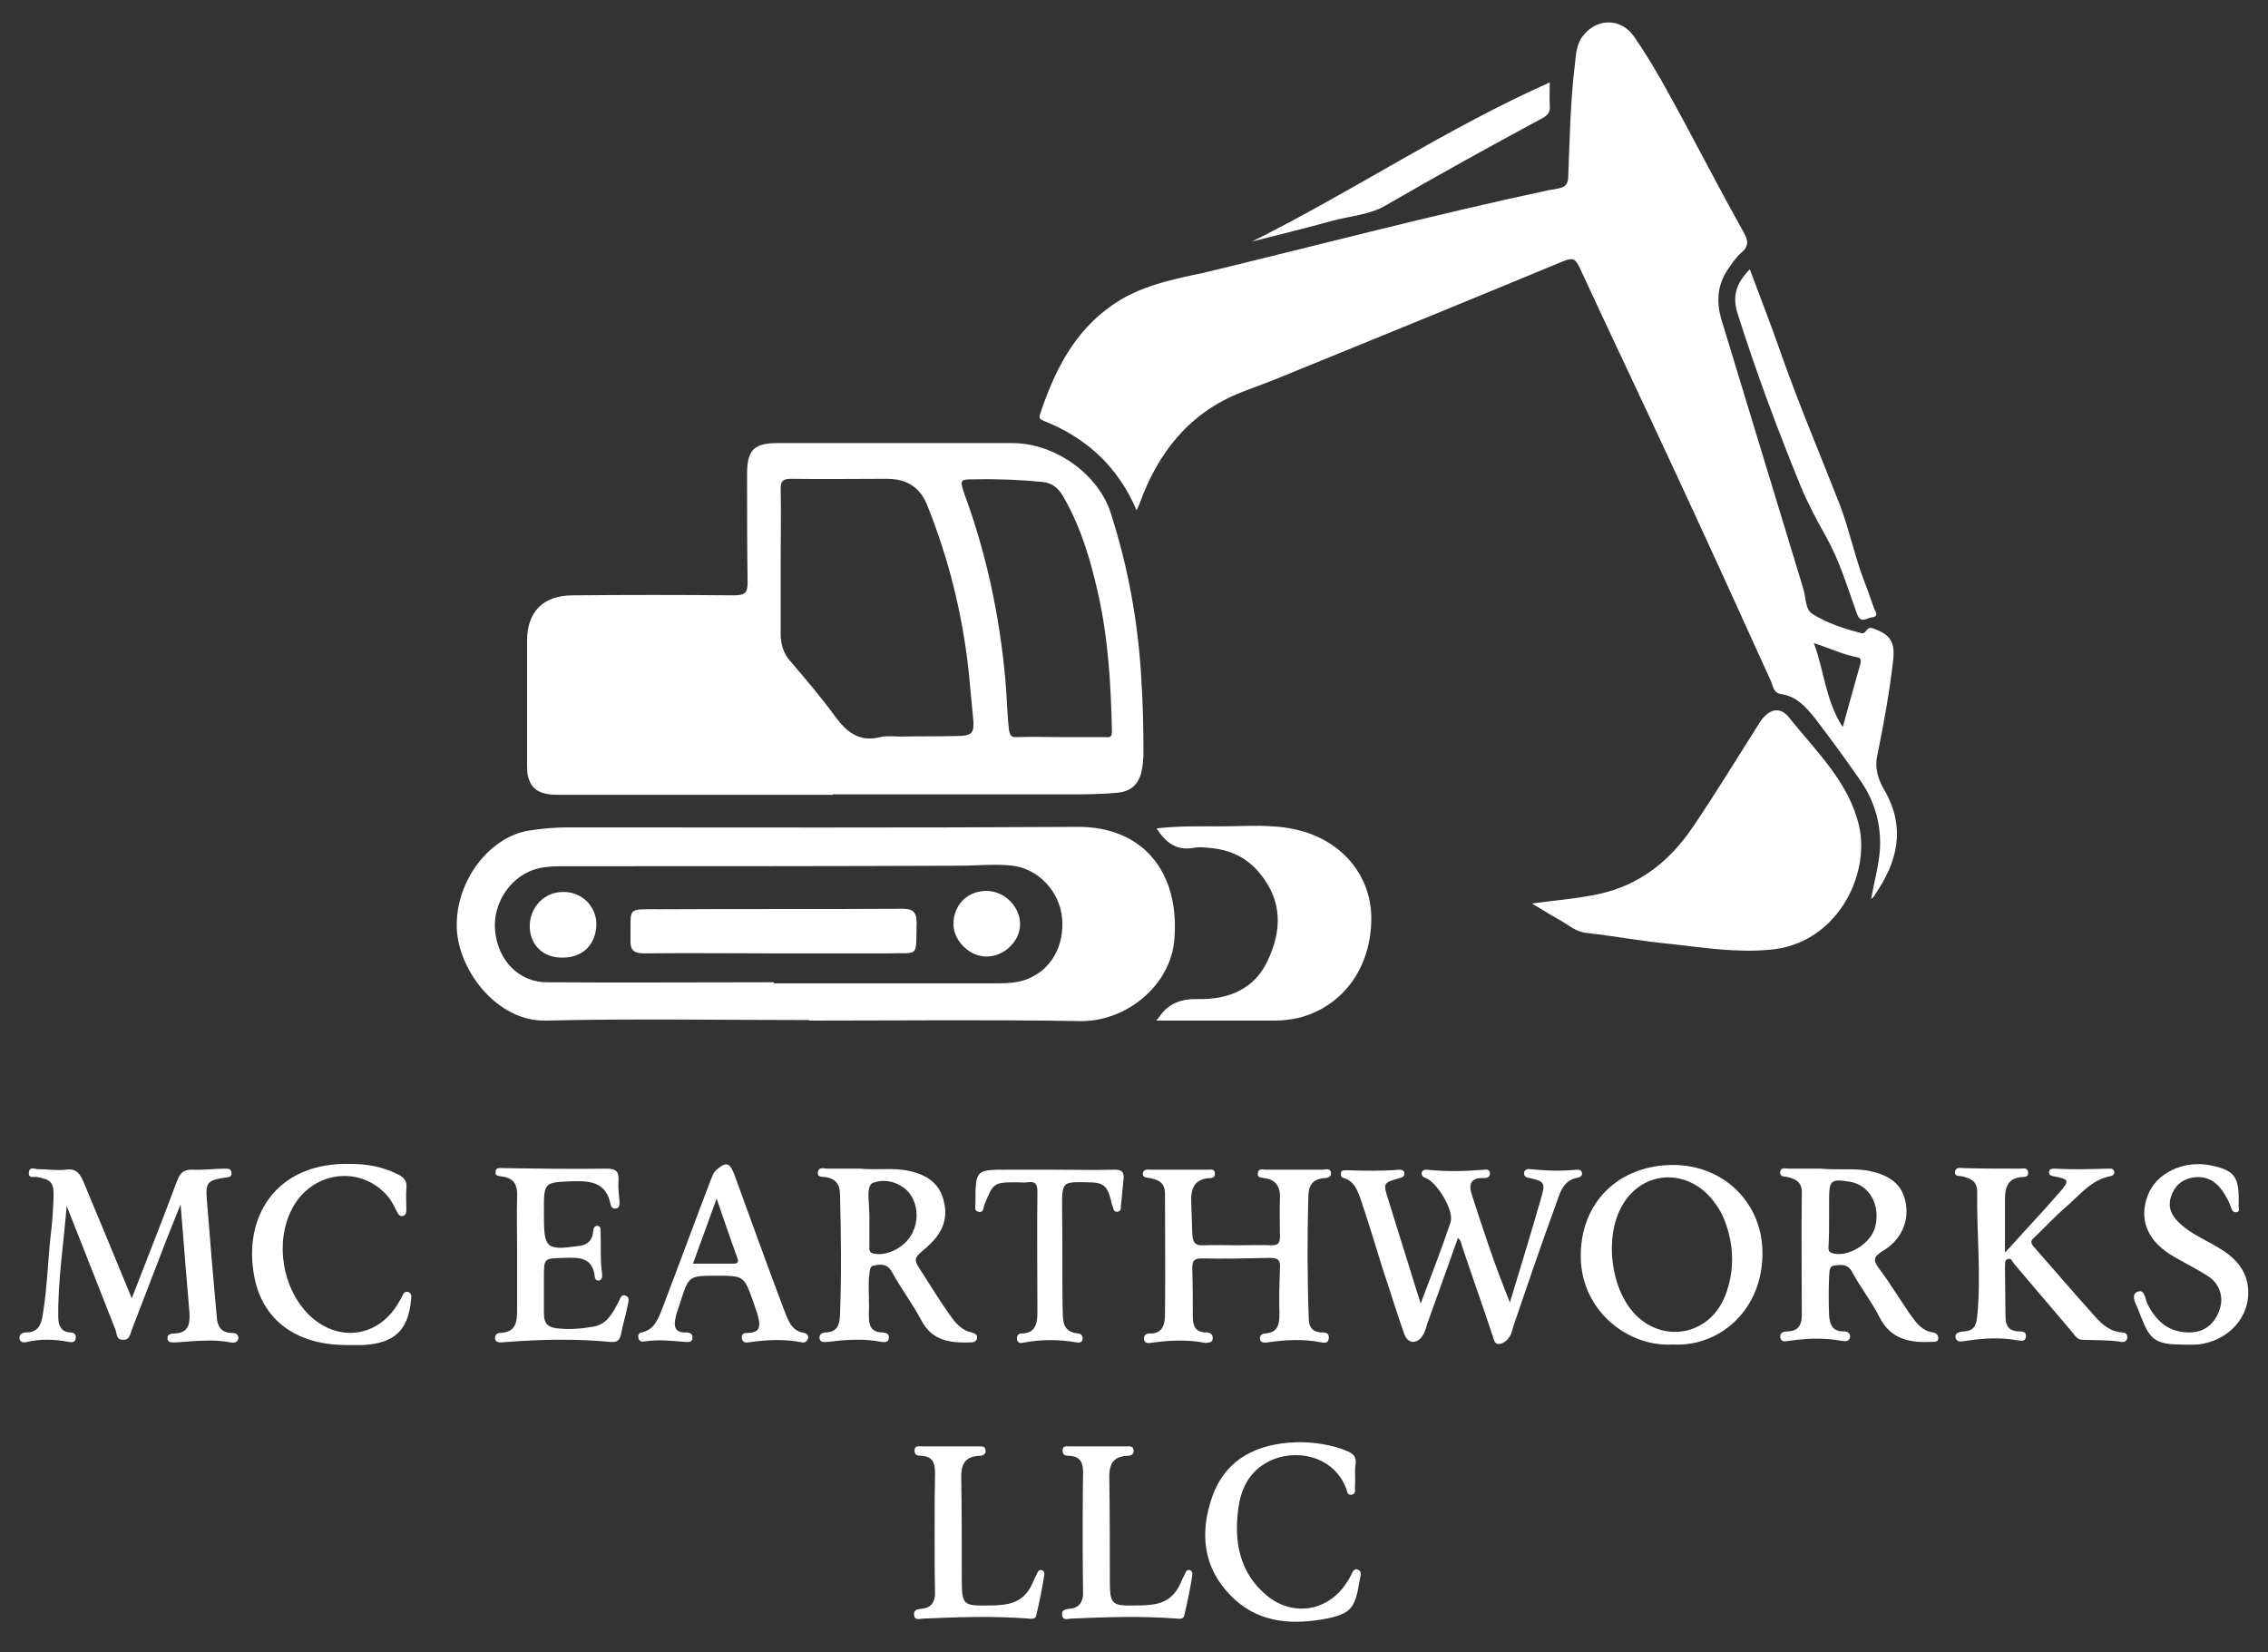 <?xml version="1.0" encoding="utf-8"?> <svg xmlns="http://www.w3.org/2000/svg" xmlns:xlink="http://www.w3.org/1999/xlink" version="1.1" id="Layer_1" x="0px" y="0px" viewBox="0 0 432 314.7" style="enable-background:new 0 0 432 314.7;" xml:space="preserve"><rect x="0" y="0" width="432" height="314.7" fill="#333333" stroke="none"/> <style type="text/css"> .st0{fill:#FFFFFF;} </style> <g> <path class="st0" d="M174.6,175.7c0-1.9-0.7-2.6-2.6-2.6c-15.4,0.1-30.8,0-46.3,0.1c-6.5,0-5.5-0.5-5.6,5.7c-0.1,2,0.5,2.7,2.6,2.7 c8.2-0.1,16.4,0,24.7,0c7.2,0,14.4,0,21.6,0C175.3,181.4,174.4,182.6,174.6,175.7z"></path> <path class="st0" d="M154.2,194.4c17.2,0,34.4-0.2,51.6,0.1c8.8,0.1,17.3-6.9,17.9-15.7c1-12.9-6.2-21.4-18.5-21.3 c-32.3,0.2-64.6,0.1-96.9,0.1c-2.5,0-5,0.2-7.5,0.6c-7.3,1.1-14,9.3-13.8,18.4c0.2,8.2,7.7,18,16.9,17.8 c16.7-0.4,33.5-0.1,50.2-0.1C154.2,194.3,154.2,194.4,154.2,194.4z M147.4,187.1c-14.4,0-28.8,0.1-43.2,0c-5.4,0-9.4-4.2-9.9-9.9 c-0.5-5.4,3.3-10.7,8.3-11.8c1.7-0.4,3.4-0.4,5.1-0.4c25,0,50.1,0,75.1-0.1c3.4,0,6.7-0.4,10.1,0c4.9,0.6,8.9,4.9,9.4,9.9 c0.5,5.5-2.2,10.1-6.9,11.8c-1.7,0.6-3.5,0.7-5.3,0.7c-14.2,0-28.5,0-42.7,0C147.4,187.3,147.4,187.2,147.4,187.1z"></path> <path class="st0" d="M187.9,182.2c3.3,0,6.3-2.8,6.4-6c0.1-3.4-2.9-6.5-6.4-6.5c-3.7,0-6.3,2.7-6.3,6.4 C181.7,179.3,184.7,182.2,187.9,182.2z"></path> <path class="st0" d="M107.2,169.9c-3.5,0-6.3,2.9-6.3,6.5c0,3.6,2.6,6.1,6.3,6c3.9,0,6.4-2.6,6.4-6.5 C113.5,172.5,110.7,169.8,107.2,169.9z"></path> <path class="st0" d="M139.8,113.4c-10.2-0.1-20.5-0.1-30.7,0c-5.6,0-8.7,3.1-8.7,8.6c0,7.9,0,15.8,0,23.7c0,0.8,0,1.6,0.2,2.3 c0.7,2.5,2.3,3.4,5.9,3.4c17.4,0,34.7,0,52.1,0c0,0,0-0.1,0-0.1c13.8,0,27.5,0,41.3,0c4.3,0,8.6,0.1,12.9-0.3 c2.5-0.2,4-1.5,4.6-3.9c0.3-1.3,0.4-2.6,0.4-3.9c0-4.6-0.1-9.2-0.4-13.8c-0.6-10.8-2.5-21.3-5.8-31.6c-2.4-7.6-10.8-13.4-18.7-13.4 c-14.9,0-29.9,0-44.8,0c-4.5,0-5.8,1.3-5.8,5.9c0,6.9,0,13.8,0.1,20.7C142.4,112.8,142,113.4,139.8,113.4z M185.8,91.3 c4.3-0.1,8.6,0.1,12.8,0.5c2,0.2,3.2,1.4,4.1,3.1c3.2,5.6,5,11.7,6.4,17.9c2,8.7,2.5,17.6,2.7,26.5c0,1.4-0.7,1.1-1.4,1.1 c-2.8,0-5.6,0-8.4,0c-2.7,0-5.5-0.1-8.2,0c-1.2,0.1-1.4-0.3-1.6-1.3c-0.4-3.2-0.4-6.4-0.7-9.6c-1.1-12.2-3.6-24-7.8-35.4 C182.8,91.3,182.8,91.3,185.8,91.3z M150.7,91.2c6,0.1,12.1,0,18.1,0c3.6,0,6.3,1.3,7.8,5c4.1,10.2,6.7,20.7,7.9,31.6 c0.3,2.8,0.5,5.6,0.8,8.4c0.4,3.6,0,4-3.5,4c-3.4,0.1-6.7,0-10.1,0.1c-1.3,0-2.7-0.2-4,0.1c-4,1-6.4-0.9-8.6-3.9 c-2.7-3.7-5.6-7.1-8.6-10.6c-1.3-1.5-1.8-3.2-1.8-5.2c0-4.5,0-9.1,0-13.6c0-4.7,0.1-9.4,0-14.1C148.7,91.6,149.2,91.2,150.7,91.2z"></path> <path class="st0" d="M95.2,253.9c-0.6,0-1,0.5-0.9,1.1c0.1,0.6,0.6,0.7,1.1,0.7c0.5,0,0.9-0.1,1.4-0.1c6.5-0.5,13-0.6,19.4,0 c1.3,0.1,1.8-0.2,2.1-1.5c0.3-1.8,0.9-3.5,1.2-5.2c0.1-0.7,0.6-1.7-0.3-2.1c-1-0.4-1.1,0.8-1.5,1.4c-1.1,2.1-2.2,4.1-4.7,4.5 c-2.3,0.4-4.6,0.6-7,0.3c-1.8-0.2-2.4-1.1-2.4-2.8c0-2.3,0-4.5,0-6.8c0-3.8,0-3.7,3.8-3.8c2.8-0.1,5.5-0.2,5.9,3.6 c0,0.4,0.3,0.8,0.8,0.7c0.6-0.1,0.6-0.7,0.6-1.1c-0.4-2.7-0.2-5.5-0.3-8.2c0-0.4,0.1-1-0.6-1.1c-0.6,0-0.7,0.4-0.8,0.9 c-0.1,1.6-0.8,2.6-2.5,2.9c-6.5,0.9-6.9,0.6-6.9-5.9c0-0.2,0-0.5,0-0.7c0-5.6,0-5.5,5.7-5.7c3.5-0.1,6.2,0.4,7,4.4 c0.1,0.5,0.4,0.9,1,0.8c0.7-0.1,0.7-0.7,0.7-1.3c-0.1-1.3-0.3-2.7-0.2-4c0.1-1.7-0.4-2.3-2.2-2.3c-6.6,0.1-13.1,0-19.7-0.1 c-0.6,0-1.4-0.2-1.5,0.6c-0.2,0.9,0.6,0.9,1.2,1c2.4,0.3,3,1.7,2.9,3.9c-0.1,3.5,0,7,0,10.6c0,3.5,0,7,0,10.6 C98.5,251.7,98.4,253.8,95.2,253.9z"></path> <path class="st0" d="M175.8,306.4c-0.8,0.1-1.8,0.1-1.7,1.2c0.1,1.2,1.2,0.7,1.9,0.7c6.6-0.3,13.3-0.5,19.9,0 c0.7,0.1,1.4,0.1,1.5-0.7c0.6-2.5,1.1-5,1.5-7.5c0.1-0.4,0-0.8-0.4-1c-0.6-0.2-0.8,0.2-1,0.7c-0.3,0.6-0.6,1.2-0.9,1.9 c-1.2,2.6-3.1,3.8-6,4c-0.8,0.1-1.6,0.1-2.3,0.1c-4.8,0.1-5.1-0.1-5.1-4.9c0-6.3,0-12.7-0.1-19c-0.1-2.6,0.4-4.5,3.5-4.6 c0.7,0,1.3-0.4,1.1-1.2c-0.1-0.7-0.8-0.6-1.3-0.6c-3.6,0-7.2,0-10.8,0c-0.6,0-1.4-0.2-1.4,0.8c0,0.9,0.6,1,1.3,1 c2,0.1,2.6,1.2,2.6,3.1c-0.1,3.8-0.1,19.5,0,23.5C177.9,305.3,177.3,306.2,175.8,306.4z"></path> <path class="st0" d="M204,306.4c-0.8,0.1-1.8,0.1-1.7,1.2c0.1,1.2,1.2,0.7,1.9,0.7c6.6-0.3,13.3-0.5,19.9,0 c0.7,0.1,1.4,0.1,1.5-0.7c0.6-2.5,1.1-5,1.5-7.5c0.1-0.4,0-0.8-0.4-1c-0.6-0.2-0.8,0.2-1,0.7c-0.3,0.6-0.6,1.2-0.9,1.9 c-1.2,2.6-3.1,3.8-6,4c-0.8,0.1-1.6,0.1-2.3,0.1c-4.8,0.1-5.1-0.1-5.1-4.9c0-6.3,0-12.7-0.1-19c-0.1-2.6,0.4-4.5,3.5-4.6 c0.7,0,1.3-0.4,1.1-1.2c-0.1-0.7-0.8-0.6-1.3-0.6c-3.6,0-7.2,0-10.8,0c-0.6,0-1.4-0.2-1.4,0.8c0,0.9,0.6,1,1.3,1 c2,0.1,2.6,1.2,2.6,3.1c-0.1,3.8-0.1,19.5,0,23.5C206.1,305.3,205.5,306.2,204,306.4z"></path> <path class="st0" d="M238.5,46c5.2-1.3,10.4-2.6,15.5-4c3.4-0.9,7-1.1,10-2.9c9.8-5.7,19.8-11.2,29.8-16.6c1.1-0.6,1.5-1.2,1.4-2.4 c-0.1-1.4,0-2.8,0-4.4C275.4,24.5,257.6,36.5,238.5,46z"></path> <path class="st0" d="M349.2,241.1c1.3-0.2,2.7-0.5,3.6,1.2c1.6,3,3.7,5.6,5.2,8.6c2.2,4.3,5.9,4.9,10,4.7c0.6,0,1.2,0,1.2-0.7 c0-0.7-0.5-1-1-1.1c-2.2-0.3-3.3-2-4.4-3.5c-2-2.9-3.8-5.9-5.9-8.7c-1.1-1.5-1.1-2.2,0.7-3.3c3.6-2.1,5.2-5.9,4.3-9.6 c-0.8-3.6-3.6-5-7-5.7c-2.8-0.5-5.6-0.1-9.2-0.4c-1.5,0-3.7,0-6,0c-0.6,0-1.4-0.3-1.6,0.5c-0.2,1.1,0.8,1,1.4,1.1 c1.7,0.4,2.8,1.1,2.7,3.1c-0.1,7.7,0,15.5,0,23.2c0,1.8-0.6,3-2.6,3.1c-0.7,0-1.6,0.1-1.5,1.1c0.1,1,1,0.8,1.7,0.7 c3.4-0.5,6.7-0.6,10,0c0.7,0.1,1.5,0.2,1.6-0.8c0-0.8-0.6-1-1.3-1c-2.1,0-2.6-1.4-2.7-3.1c-0.1-2.4-0.1-4.9,0-7.3 C348.5,242.6,348.3,241.3,349.2,241.1z M348.4,231.9c0-1.1,0-2.2,0-3.3c0-3.8,0.3-4.1,4-3.5c3.6,0.6,5.8,4.3,4.8,8.5 c-0.7,3.2-5.2,6-8.2,5.1c-0.9-0.3-0.7-0.9-0.7-1.5C348.4,235.5,348.4,233.7,348.4,231.9z"></path> <path class="st0" d="M166.3,241.1c1.3-0.3,2.7-0.5,3.6,1.2c1.7,3.1,3.9,6,5.6,9.2c2.1,4,5.6,4.3,9.3,4.2c0.6,0,1.2-0.1,1.3-0.8 c0.1-0.6-0.3-0.9-1-1.1c-2-0.4-3.2-1.9-4.3-3.5c-1.8-2.5-3.4-5.2-5.1-7.8c-1.8-2.8-1.8-2.7,0.8-4.9c2.6-2.3,4.2-5,3.3-8.7 c-0.8-3.6-3.4-5.2-6.8-5.9c-2.9-0.6-5.8-0.1-9.3-0.4c-1.6,0-3.9,0-6.1,0c-0.6,0-1.6-0.4-1.8,0.6c-0.2,1.1,0.8,0.9,1.4,1 c1.9,0.3,2.8,1.3,2.8,3.3c0.2,7.7,0.3,15.3,0,23c-0.1,1.9-0.5,3.2-2.7,3.3c-0.6,0-1.3,0.3-1.2,1.1c0.1,0.9,0.9,0.7,1.5,0.7 c3.4-0.4,6.8-0.7,10.3,0c0.6,0.1,1.3,0.1,1.4-0.7c0.1-0.9-0.5-1-1.2-1.1c-2.1,0-2.6-1.2-2.6-3.1c0.1-2.4-0.1-4.9,0-7.3 C165.7,242.7,165.5,241.3,166.3,241.1z M165.6,231.9c0-0.9,0-0.4-0.1-2.6c-0.1-1.4-0.3-3.6,0.8-4c1.8-0.7,4-0.4,5.8,0.9 c2.4,1.7,3.2,5.4,1.8,8.4c-1.2,2.8-4.7,4.7-7.4,4.2c-1.1-0.2-0.9-0.9-0.9-1.5C165.6,235.5,165.6,233.7,165.6,231.9z"></path> <path class="st0" d="M417,253.8c-3.8,0-6.2-2-7.9-5.3c-0.5-0.9-0.5-2.9-1.8-2.5c-1.5,0.4-0.6,2.2-0.2,3c2.1,5.3,2.4,7.1,8.2,7.1 c0.4,0,1.9,0.1,3.3,0c5.7-0.6,10.1-5.1,9.6-10.8c-0.4-4.1-3.3-6.4-6.6-8.2c-2.1-1.2-4.3-2.2-6.1-3.8c-1.6-1.4-2.7-3-2-5.3 c0.7-2.1,2-3.3,4.1-3.7c2.4-0.4,4.3,0.5,5.7,2.5c0.7,1,1.3,2.1,1.7,3.3c0.1,0.4,0.4,0.9,1,0.8c0.7-0.1,0.4-0.7,0.4-1.1 c0.2-5.6-0.6-6.8-5.2-7.8c-5.2-1.1-10.5,1.4-12.1,5.7c-1.8,4.7,0,8.9,5.2,11.8c2.1,1.2,4.3,2.3,6.3,3.6c2.2,1.4,3,4,2.2,6.3 C421.8,252.3,419.8,253.8,417,253.8z"></path> <path class="st0" d="M142.3,253.9c-0.6,0-1.1,0.2-1,1c0.1,0.7,0.6,0.9,1.2,0.8c3.4-0.5,6.8-0.7,10.3,0c0.5,0.1,0.9-0.2,1.1-0.7 c0.2-0.5-0.2-1-0.7-1.1c-2.6-0.4-3.1-2.6-3.9-4.5c-3.2-8.5-6.3-17.1-9.4-25.6c-0.9-2.4-1.6-2.6-3.5-0.9c-0.6,0.5-0.7,1.2-1,1.8 c-3.1,8.1-6.1,16.3-9.2,24.4c-0.8,2-1.5,4.2-4,4.7c-0.6,0.1-0.7,0.6-0.6,1.1c0.2,0.7,0.8,0.7,1.3,0.6c2.5-0.4,5-0.1,7.5,0.1 c0.6,0,1.4,0.2,1.5-0.7c0.1-0.8-0.5-1.1-1.2-1.1c-2.2,0.1-2.4-1.2-2-2.9c0.2-1,0.6-1.9,0.9-2.9c1.6-5,1.6-5,6.9-5c5.2,0,5.2,0,7,5 c0.3,0.8,0.5,1.6,0.8,2.4C144.8,252.3,145.1,253.9,142.3,253.9z M139.6,240.7c-2.5,0-4.9,0-7.6,0c1.5-4.1,2.9-8,4.5-12.4 c1.4,4.1,2.6,7.6,3.9,11.2C140.8,240.5,140.5,240.7,139.6,240.7z"></path> <path class="st0" d="M33.2,254c-0.5,0-1.4,0.1-1.3,1c0.1,0.8,0.9,0.7,1.5,0.7c3.5-0.2,7-0.7,10.5,0c0.6,0.1,1.3,0.1,1.5-0.7 c0.1-0.8-0.5-1.1-1.2-1.1c-2,0-2.8-1.2-2.9-3c-0.7-7.5-1.3-14.9-1.9-22.4c-0.3-3.3,0.2-3.7,3.5-4.2c0.5-0.1,1.2,0,1.2-0.8 c0-1-0.8-0.9-1.3-0.9c-2,0-3.9,0.3-5.9,0.2c-1.8-0.1-2.6,0.5-3.2,2.2c-2.7,7.3-5.6,14.5-8.6,22.3c-3.2-7.8-6.2-15-9.2-22.2 c-0.7-1.6-1.4-2.6-3.4-2.3c-1.7,0.2-3.4-0.1-5.2-0.1c-0.7,0-1.7-0.6-1.8,0.7c-0.1,1.1,1,0.7,1.6,0.8c2.7,0.5,3.2,1.1,3.1,3.9 c-0.1,2.3-0.2,4.5-0.5,6.8c-0.6,5.3-0.7,10.6-1.6,15.8c-0.3,1.8-1,3.1-3.1,3.1c-0.7,0-1.3,0.3-1.3,1.1c0.1,0.8,0.8,0.9,1.5,0.7 c2.6-0.6,5.3-0.5,7.9,0c0.6,0.1,1.2,0.1,1.3-0.6c0.2-0.8-0.3-1.2-1-1.2c-1.8-0.1-2.3-1.4-2.3-2.9c-0.1-6.9,1-13.7,1.6-21.2 c3.3,8.3,6.3,16,9.3,23.6c0.3,0.7,0.1,1.9,1.4,1.9c1.3,0.1,1.4-1.1,1.7-1.9c2.1-5.4,4.1-10.7,6.2-16.1c1-2.5,1.9-4.9,3.1-7.8 c0.6,7.3,1.1,14,1.7,20.8C36.2,252.4,35.8,253.9,33.2,254z"></path> <path class="st0" d="M251.6,308.5c5.8-1,6.5-2,7.4-7.6c0.1-0.6,0.5-1.5-0.3-1.9c-0.9-0.4-1.1,0.6-1.4,1.1c-0.2,0.4-0.4,0.8-0.7,1.2 c-3.4,5.5-10.1,6.8-15.2,2.7c-5.4-4.4-6.4-10.5-5.5-16.9c0.5-3.4,1.9-6.4,5-8.3c5-3.1,13-1.9,15.5,4.7c0.2,0.5,0.2,1.4,1.1,1.2 c0.9-0.2,0.5-1,0.6-1.6c0.1-1.4-0.1-2.8,0.1-4.2c0.2-1.4-0.4-2-1.6-2.5c-2.9-1.2-6-1.7-9.5-1.7c-0.3,0-1,0.1-1.7,0.1 c-6.9,0.6-12.2,3.7-14.5,10.3c-2.4,6.8-1.8,13.5,3.6,18.9C239.3,308.9,245.4,309.5,251.6,308.5z"></path> <path class="st0" d="M318.6,256.1c9.1,0.5,17.3-6.8,17.1-17.7c-0.1-9.3-7.4-16.5-17-16.5c-10.4,0-17.8,7.2-17.6,17.7 C301.3,249.8,310.2,256.6,318.6,256.1z M309,229.6c4.1-7.1,13.2-7.1,17.9-0.1c1.3,1.8,2,3.8,2.5,5.9c0.7,2.9,0.7,6,0,8.9 c-0.3,1.1-0.6,2.2-1.1,3.2c-3.1,6.8-11.4,8.3-16.7,3C306.8,245.7,305.5,235.7,309,229.6z"></path> <path class="st0" d="M231,254.9c0-0.8-0.5-1.1-1.2-1.1c-2.1,0-2.6-1.2-2.6-3c0-3.1,0-6.1-0.1-9.2c0-1.4,0.3-1.9,1.8-1.9 c4.4,0.1,8.8,0,13.1-0.1c1.5,0,1.9,0.5,1.8,1.9c-0.1,2.9-0.2,5.8-0.1,8.7c0,2-0.2,3.6-2.7,3.8c-0.5,0-1.2,0.4-1,1.1 c0.1,0.6,0.7,0.7,1.4,0.6c3.4-0.5,6.8-0.7,10.3,0c0.6,0.1,1.3,0.2,1.4-0.8c0.1-0.9-0.5-1.1-1.2-1.1c-1.6,0-2.5-0.7-2.6-2.4 c-0.3-7.7-0.3-15.5-0.1-23.2c0-2.2,0.6-3.6,3.1-3.8c0.6,0,1.4-0.3,1.2-1.1c-0.2-0.9-1-0.5-1.6-0.5c-3.6,0-7.2,0-10.8,0 c-0.6,0-1.4-0.3-1.5,0.6c-0.2,0.9,0.6,0.9,1.2,1c2.3,0.3,3.1,1.7,3,3.9c-0.1,2.4,0,4.9,0,7.3c0,1.2-0.4,1.6-1.6,1.6 c-2.2-0.1-4.4,0-6.6,0c0,0,0,0,0,0c-2.1,0-4.2-0.1-6.3,0c-1.8,0.1-2.1-0.6-2.2-2.3c-0.1-2.1-0.1-3.9-0.2-5.9 c-0.1-2.5,0.5-4.4,3.5-4.6c0.6,0,1.1-0.2,1-1c-0.1-0.8-0.8-0.6-1.3-0.6c-3.6,0-7.2,0-10.8,0c-0.6,0-1.4-0.2-1.6,0.6 c-0.2,0.9,0.7,0.9,1.3,1c1.7,0.3,2.9,0.9,2.9,3c0,7.6,0.1,15.2,0,22.8c0,1.9-0.3,3.9-3,3.8c-0.6,0-1.1,0.4-1,1.1 c0.1,0.7,0.7,0.8,1.2,0.7c3.5-0.5,7-0.7,10.5,0C230.2,255.7,231,255.8,231,254.9z"></path> <path class="st0" d="M354.1,157.3c-1.9-8.3-8.2-14.2-13.3-20.6c-1.8-2.3-4-1.6-5.6,0.9c-4.2,6.6-8.2,13.2-12.6,19.7 c-4.4,6.6-10.2,11.3-18.1,13c-4.2,0.9-8.4,1.2-12.7,1.8c1.7,1,3.4,2.1,5.2,3.1c1.7,0.9,3.1,2.3,5.2,2.5c5.3,0.6,10.6,1.6,16,2.1 c6.3,0.7,12.5,1.7,18.9,1.1C349.6,179.9,356.3,167,354.1,157.3z"></path> <path class="st0" d="M382.5,239.8c0.7-0.2,0.8,0.6,1.2,1c3.6,4.2,7.2,8.5,10.8,12.7c0.6,0.7,1.1,1.7,2.1,1.7c2.5,0.1,5,0,7.5,0.4 c0.6,0.1,1.1-0.2,1.1-0.9c0-0.6-0.4-0.9-0.9-0.9c-2.3-0.1-3.9-1.5-5.3-3.1c-3.9-4.3-7.7-8.8-11.6-13.2c-0.7-0.8-0.6-1.2,0.1-1.8 c2-1.9,3.8-3.9,5.9-5.7c2.7-2.3,4.9-5.3,8.7-6c0.4-0.1,0.7-0.4,0.6-0.9c-0.2-0.6-0.7-0.5-1.2-0.5c-3.4,0.1-6.7,0.2-10.1,0 c-0.5,0-1,0-1.1,0.6c-0.1,0.7,0.5,0.8,1.1,0.9c2.7,0.5,2.8,0.8,1,2.9c-3.3,3.8-6.8,7.5-10.5,11.6c0-3.7,0-6.9,0-10.2 c0-2.3,0.6-4,3.2-4.2c0.5,0,1.4,0,1.2-1c-0.2-0.9-1-0.6-1.5-0.6c-3.5,0-7,0-10.6-0.1c-0.7,0-1.6-0.3-1.8,0.6 c-0.2,1.1,0.8,0.8,1.5,1c1.5,0.4,2.7,0.9,2.7,2.9c-0.1,8,0.8,15.9,0,23.9c-0.2,1.7-0.7,2.6-2.5,2.7c-0.8,0.1-1.8,0.2-1.6,1.2 c0.2,1,1.3,0.7,2,0.6c3.3-0.5,6.5-0.7,9.8-0.1c0.7,0.1,1.5,0.3,1.6-0.7c0.1-1-0.7-1-1.5-1c-1.7-0.1-2.4-1-2.4-2.8 c0-3.2-0.1-6.4-0.1-9.6C382,240.8,381.7,240,382.5,239.8z"></path> <path class="st0" d="M75.6,223.6c-2.8-1.4-5.8-1.9-8.8-1.9c-14.2-0.4-20.7,10.1-18.3,21.8c1.7,8.2,8.2,12.7,17.5,12.7 c1,0,2,0,3.1,0c6-0.3,8.7-2.8,9.2-8.7c0.1-0.6,0.1-1.1-0.5-1.4c-0.7-0.2-1,0.3-1.2,0.8c-0.3,0.6-0.6,1.1-0.9,1.6 c-3.9,6.3-11.4,7.2-16.8,2c-5.1-5-6.6-13.8-3.3-20.2c3.7-7.2,13-8.5,18.2-2.5c0.7,0.8,1.2,1.8,1.7,2.8c0.3,0.6,0.6,1.2,1.3,1 c0.6-0.2,0.6-0.8,0.6-1.4c0-1.3-0.1-2.5,0-3.8C77.6,224.9,76.9,224.2,75.6,223.6z"></path> <path class="st0" d="M205.1,255.7c0.5,0.1,1,0,1.1-0.6c0.1-0.5-0.2-1-0.7-1.1c-3.4-0.2-3-2.8-3.1-5c-0.1-6.3,0-12.7-0.1-19 c0-4.9,0-4.9,4.9-4.8c2.9,0,3.7,0.6,4.4,3.4c0.1,0.5,0.2,0.9,0.4,1.3c0.1,0.5,0.2,1,0.9,0.9c0.6-0.1,0.6-0.6,0.6-1.1 c0.2-1.6,0.3-3.3,0.5-4.9c0.2-1.5-0.3-2.1-1.9-2c-3.9,0.1-7.8,0-11.7,0c0,0,0,0,0,0c-2.8,0-5.6,0-8.4,0c-6.2,0-6.2,0-6.2,6.4 c0,0.6-0.3,1.4,0.5,1.6c1.1,0.3,1-0.8,1.2-1.3c1.7-4.2,1.7-4.3,6.3-4.3c0.6,0,1.3,0.1,1.9,0c1.4-0.2,1.9,0.2,1.9,1.8 c-0.1,7.6,0,15.2,0,22.8c0,2.1-0.2,4.2-3.1,4.2c-0.6,0-0.8,0.5-0.8,1c0,0.5,0.4,0.9,0.9,0.8C198.2,255.1,201.6,255.1,205.1,255.7z"></path> <path class="st0" d="M267.3,253.6c0.3,0.9,0.7,1.9,1.8,2c1.1,0,1.8-0.9,2.2-1.8c0.2-0.5,0.4-1,0.5-1.5c2-5.5,3.9-10.9,5.9-16.5 c0.5,0.4,0.6,0.8,0.7,1.3c1.9,5.7,3.9,11.3,5.8,17c0.3,0.7,0.3,2,1.4,1.9c0.9-0.1,1.7-0.9,2.1-1.7c0.3-0.5,0.4-1.2,0.6-1.8 c2.6-7.6,5.2-15.3,8-22.9c0.8-2.2,1.3-4.8,4.3-5.3c0.5-0.1,0.9-0.5,0.7-1c-0.1-0.4-0.5-0.5-0.9-0.5c-3,0.3-5.9,0.2-8.9-0.1 c-0.6-0.1-1.2,0.1-1.2,0.8c0,0.7,0.6,0.8,1.1,0.9c2.7,0.6,3,0.9,2.2,3.6c-1.9,6.7-4,13.4-6,20.1c-2.8-6.9-5.1-13.8-7.3-20.7 c-0.6-1.8-0.1-3.1,2.2-3c0.7,0,1.3-0.1,1.3-0.9c0-0.6-0.5-0.8-1-0.7c-3.7,0.3-7.3,0.4-11,0c-0.5,0-1,0.1-1,0.7 c0,0.6,0.3,0.7,0.8,0.9c2.2,0.9,5.4,6.2,4.7,8.4c-1.7,5.1-3.7,10.2-5.7,15.5c-2.1-6.8-4.2-13.4-6.2-19.9c-1-3.1-0.9-3.1,2.2-4 c0.5-0.1,0.9-0.3,0.9-0.9c0-0.6-0.6-0.7-1-0.7c-3.4,0.3-6.7,0.2-10.1,0.1c-0.5,0-1,0-1,0.7c0,0.4,0.1,0.7,0.6,0.8 c1.9,0.6,2.5,2.2,3.1,3.8c1.5,4.5,2.9,9,4.3,13.6C264.7,245.6,265.9,249.6,267.3,253.6z"></path> <path class="st0" d="M330.9,59.5c3.5,11.1,7.6,22.1,12,32.9c1.4,3.4,3.1,6.6,4.9,9.8c2.6,4.6,4.1,9.7,5.9,14.7 c0.7,2,1.9,0.8,2.8,0.7c1.6-0.2,0.6-1.2,0.4-1.9c-0.6-1.8-1.3-3.7-2-5.5c-1.7-4.6-2.7-9.4-4.4-13.9c-3.7-9.5-7.7-18.9-11.1-28.5 c-1.9-5.5-4-10.9-6.1-16.5C330.9,53.7,329.9,56.2,330.9,59.5z"></path> <path class="st0" d="M211.9,58.1c-7.4,5.1-11.1,12.7-13.8,20.8c-0.3,0.9,0.1,1,0.8,1.3c8,3.2,14,8.6,17.6,17 c0.3-0.7,0.4-0.9,0.5-1.1c3.5-9.8,9.5-17.5,19.5-21.4c2.8-1.1,5.7-2.1,8.5-3.3c17.7-7.2,35.3-14.4,52.9-21.7 c1.6-0.6,2.1-0.5,2.9,1.1c6.2,13.4,12.5,26.6,18.7,40c6,12.9,11.9,25.9,17.8,38.9c0.4,0.9,0.5,2.3,1.9,2.5c3,0.4,4.8,2.5,6.5,4.6 c2.9,3.8,5.7,7.6,8.4,11.5c2.8,3.9,4.2,8.3,4,13.2c-0.2,3.3-1.1,6.4-1.7,9.7c0.4-0.2,0.6-0.5,0.8-0.9c4.2-6.1,5.8-12.5,1.9-19.5 c-1.3-2.2-2.1-4.3-1.5-7c1.2-5.9,2.3-11.9,3-18c0.4-3.5-0.5-4.9-3.8-6.1c-1.4-0.5-1.2,1.1-2.2,0.9c-3.3-0.8-6.5-1.9-9.3-3.6 c-1.5-0.9-1.3-3.2-1.8-4.8c-0.2-0.7-0.4-1.3-0.6-2c-5-16.4-10-32.9-15-49.3c-1-3.4-0.8-6.5,1.1-9.4c0.8-1.2,1.6-2.4,2.6-3.3 c1.6-1.3,1.4-2.4,0.5-4c-3.8-6.8-7.4-13.7-11.1-20.6c-3.1-5.7-6.1-11.4-9.8-16.7c-2.4-3.4-6.8-3.5-9.5-0.3 c-1.4,1.6-1.5,3.6-1.7,5.5c-0.9,7.2-1,14.5-1.3,21.8c-0.1,1.2-0.6,1.7-1.5,1.9c-0.7,0.2-1.4,0.3-2.1,0.4c-22.1,4.7-44,10.5-66,15.8 C222.8,53.3,216.9,54.6,211.9,58.1z M353.8,125.2c0.6,0.1,0.7,0.5,0.6,1.1c-1.1,3.9-2.2,7.8-3.4,12.2c-3.3-5.1-3.5-10.6-5.5-16 C348.4,123.4,351,124.7,353.8,125.2z"></path> <path class="st0" d="M228.3,190.3c-3.3-0.1-5.7,0.8-7.5,3.4c-0.1,0.2-0.3,0.4-0.6,0.7c7.8,0,15.2,0,22.7,0c1.5,0,2.9-0.2,4.4-0.5 c8.4-2.1,13.9-9.5,13.9-19c0-8.1-5.6-14.8-14-16.8c-4.9-1.2-9.8-0.7-14.7-0.7c-4,0-8.1-0.1-12.2,0.4c1.7,2.6,3.7,4.3,7,3.7 c1-0.2,2-0.1,3,0c3.9,0.3,7.2,1.8,9.7,4.9c4.3,5.2,4.2,10.9,1.4,16.7C238.9,188.4,234,190.4,228.3,190.3z"></path> </g> </svg> 